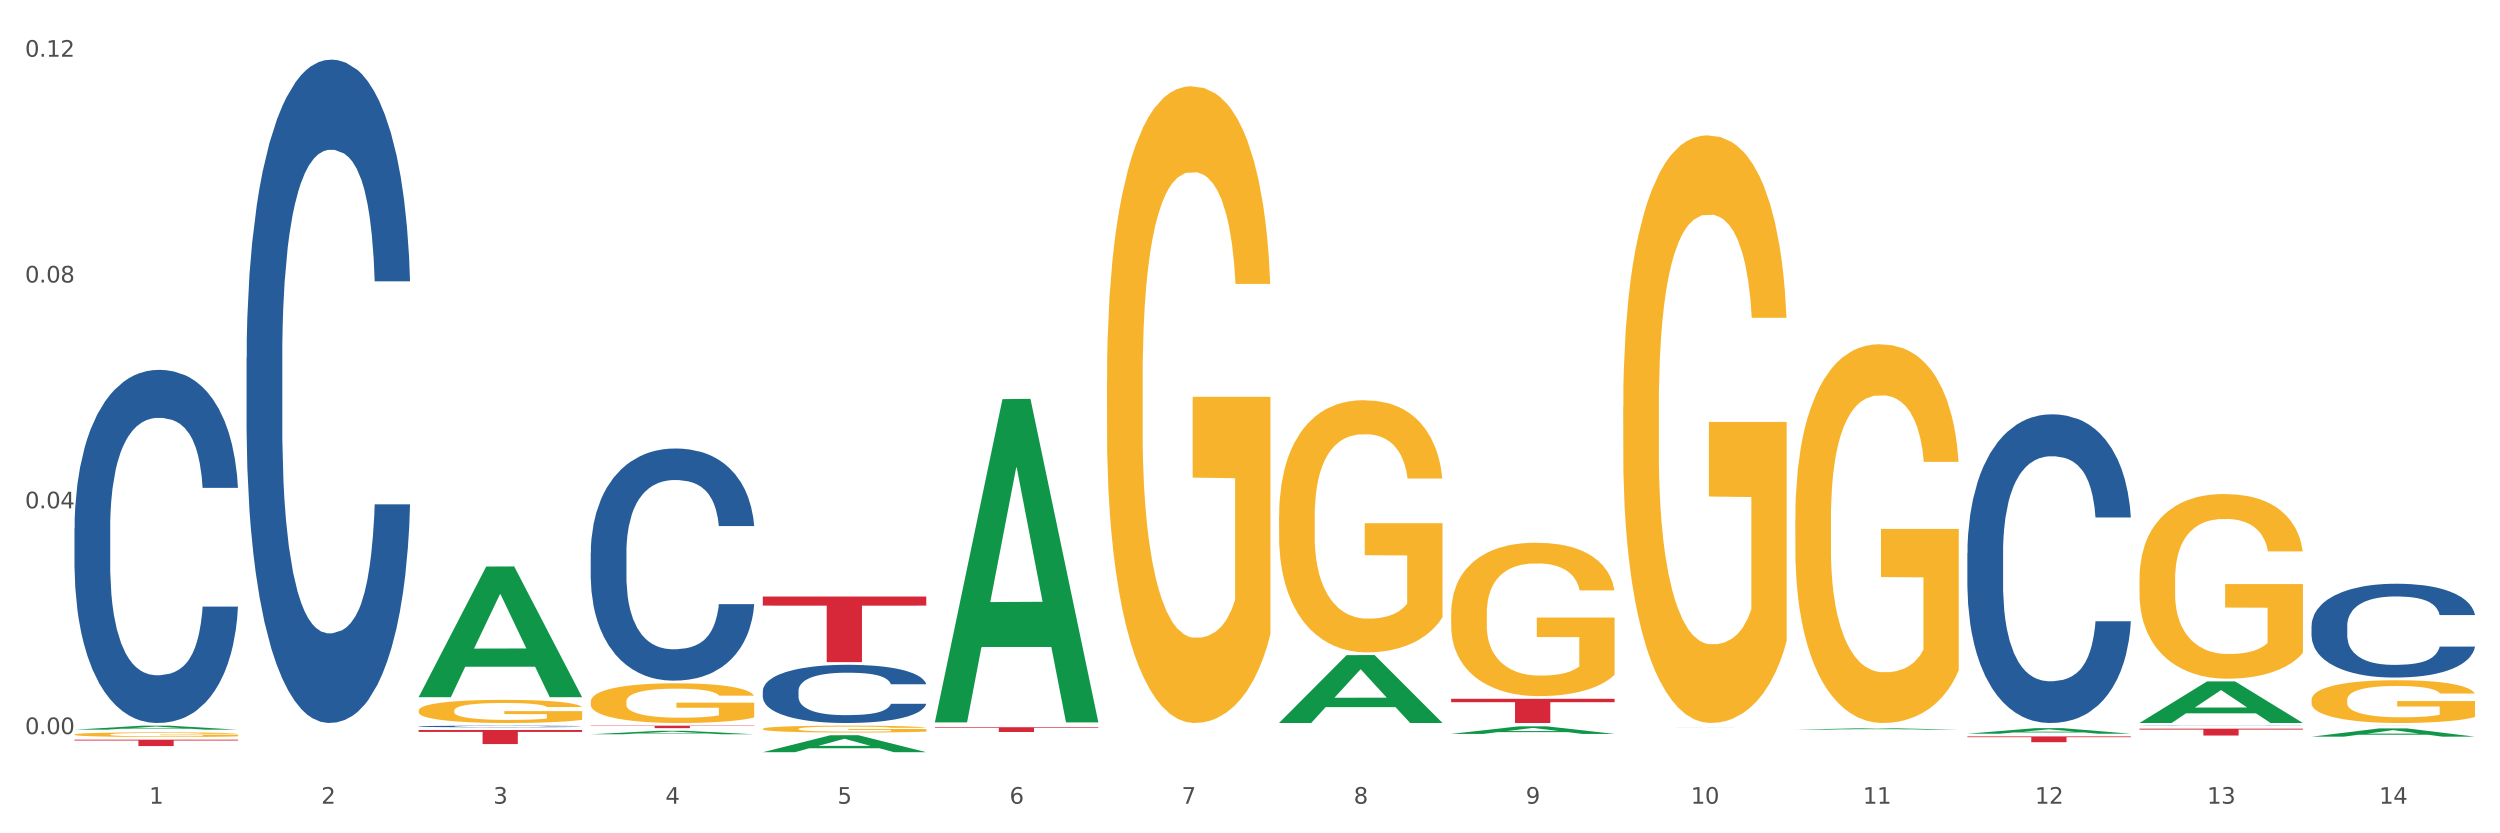 <?xml version="1.0" encoding="utf-8" standalone="no"?>
<!DOCTYPE svg PUBLIC "-//W3C//DTD SVG 1.1//EN"
  "http://www.w3.org/Graphics/SVG/1.1/DTD/svg11.dtd">
<svg xmlns:xlink="http://www.w3.org/1999/xlink" width="1080pt" height="360pt" viewBox="0 0 1080 360" xmlns="http://www.w3.org/2000/svg" version="1.1">
 <rect x="0" y="0" width="1080" height="360" fill="#333333" stroke="none"/>
 <defs>
  <style type="text/css">*{stroke-linejoin: round; stroke-linecap: butt}</style>
 </defs>
 <g id="figure_1">
  <g id="patch_1">
   <path d="M 0 360 
L 1080 360 
L 1080 0 
L 0 0 
z
" style="fill: #ffffff; stroke: #ffffff; stroke-linejoin: miter"/>
  </g>
  <g id="axes_1">
   <g id="matplotlib.axis_1">
    <g id="xtick_1">
     <g id="text_1">
      <!-- 1 -->
      <g style="fill: #4d4d4d" transform="translate(64.432 347.204) scale(0.096 -0.096)">
       <defs>
        <path id="DejaVuSans-31" d="M 794 531 
L 1825 531 
L 1825 4091 
L 703 3866 
L 703 4441 
L 1819 4666 
L 2450 4666 
L 2450 531 
L 3481 531 
L 3481 0 
L 794 0 
L 794 531 
z
" transform="scale(0.016)"/>
       </defs>
       <use xlink:href="#DejaVuSans-31"/>
      </g>
     </g>
    </g>
    <g id="xtick_2">
     <g id="text_2">
      <!-- 2 -->
      <g style="fill: #4d4d4d" transform="translate(138.771 347.204) scale(0.096 -0.096)">
       <defs>
        <path id="DejaVuSans-32" d="M 1228 531 
L 3431 531 
L 3431 0 
L 469 0 
L 469 531 
Q 828 903 1448 1529 
Q 2069 2156 2228 2338 
Q 2531 2678 2651 2914 
Q 2772 3150 2772 3378 
Q 2772 3750 2511 3984 
Q 2250 4219 1831 4219 
Q 1534 4219 1204 4116 
Q 875 4013 500 3803 
L 500 4441 
Q 881 4594 1212 4672 
Q 1544 4750 1819 4750 
Q 2544 4750 2975 4387 
Q 3406 4025 3406 3419 
Q 3406 3131 3298 2873 
Q 3191 2616 2906 2266 
Q 2828 2175 2409 1742 
Q 1991 1309 1228 531 
z
" transform="scale(0.016)"/>
       </defs>
       <use xlink:href="#DejaVuSans-32"/>
      </g>
     </g>
    </g>
    <g id="xtick_3">
     <g id="text_3">
      <!-- 3 -->
      <g style="fill: #4d4d4d" transform="translate(213.109 347.204) scale(0.096 -0.096)">
       <defs>
        <path id="DejaVuSans-33" d="M 2597 2516 
Q 3050 2419 3304 2112 
Q 3559 1806 3559 1356 
Q 3559 666 3084 287 
Q 2609 -91 1734 -91 
Q 1441 -91 1130 -33 
Q 819 25 488 141 
L 488 750 
Q 750 597 1062 519 
Q 1375 441 1716 441 
Q 2309 441 2620 675 
Q 2931 909 2931 1356 
Q 2931 1769 2642 2001 
Q 2353 2234 1838 2234 
L 1294 2234 
L 1294 2753 
L 1863 2753 
Q 2328 2753 2575 2939 
Q 2822 3125 2822 3475 
Q 2822 3834 2567 4026 
Q 2313 4219 1838 4219 
Q 1578 4219 1281 4162 
Q 984 4106 628 3988 
L 628 4550 
Q 988 4650 1302 4700 
Q 1616 4750 1894 4750 
Q 2613 4750 3031 4423 
Q 3450 4097 3450 3541 
Q 3450 3153 3228 2886 
Q 3006 2619 2597 2516 
z
" transform="scale(0.016)"/>
       </defs>
       <use xlink:href="#DejaVuSans-33"/>
      </g>
     </g>
    </g>
    <g id="xtick_4">
     <g id="text_4">
      <!-- 4 -->
      <g style="fill: #4d4d4d" transform="translate(287.448 347.204) scale(0.096 -0.096)">
       <defs>
        <path id="DejaVuSans-34" d="M 2419 4116 
L 825 1625 
L 2419 1625 
L 2419 4116 
z
M 2253 4666 
L 3047 4666 
L 3047 1625 
L 3713 1625 
L 3713 1100 
L 3047 1100 
L 3047 0 
L 2419 0 
L 2419 1100 
L 313 1100 
L 313 1709 
L 2253 4666 
z
" transform="scale(0.016)"/>
       </defs>
       <use xlink:href="#DejaVuSans-34"/>
      </g>
     </g>
    </g>
    <g id="xtick_5">
     <g id="text_5">
      <!-- 5 -->
      <g style="fill: #4d4d4d" transform="translate(361.787 347.204) scale(0.096 -0.096)">
       <defs>
        <path id="DejaVuSans-35" d="M 691 4666 
L 3169 4666 
L 3169 4134 
L 1269 4134 
L 1269 2991 
Q 1406 3038 1543 3061 
Q 1681 3084 1819 3084 
Q 2600 3084 3056 2656 
Q 3513 2228 3513 1497 
Q 3513 744 3044 326 
Q 2575 -91 1722 -91 
Q 1428 -91 1123 -41 
Q 819 9 494 109 
L 494 744 
Q 775 591 1075 516 
Q 1375 441 1709 441 
Q 2250 441 2565 725 
Q 2881 1009 2881 1497 
Q 2881 1984 2565 2268 
Q 2250 2553 1709 2553 
Q 1456 2553 1204 2497 
Q 953 2441 691 2322 
L 691 4666 
z
" transform="scale(0.016)"/>
       </defs>
       <use xlink:href="#DejaVuSans-35"/>
      </g>
     </g>
    </g>
    <g id="xtick_6">
     <g id="text_6">
      <!-- 6 -->
      <g style="fill: #4d4d4d" transform="translate(436.125 347.204) scale(0.096 -0.096)">
       <defs>
        <path id="DejaVuSans-36" d="M 2113 2584 
Q 1688 2584 1439 2293 
Q 1191 2003 1191 1497 
Q 1191 994 1439 701 
Q 1688 409 2113 409 
Q 2538 409 2786 701 
Q 3034 994 3034 1497 
Q 3034 2003 2786 2293 
Q 2538 2584 2113 2584 
z
M 3366 4563 
L 3366 3988 
Q 3128 4100 2886 4159 
Q 2644 4219 2406 4219 
Q 1781 4219 1451 3797 
Q 1122 3375 1075 2522 
Q 1259 2794 1537 2939 
Q 1816 3084 2150 3084 
Q 2853 3084 3261 2657 
Q 3669 2231 3669 1497 
Q 3669 778 3244 343 
Q 2819 -91 2113 -91 
Q 1303 -91 875 529 
Q 447 1150 447 2328 
Q 447 3434 972 4092 
Q 1497 4750 2381 4750 
Q 2619 4750 2861 4703 
Q 3103 4656 3366 4563 
z
" transform="scale(0.016)"/>
       </defs>
       <use xlink:href="#DejaVuSans-36"/>
      </g>
     </g>
    </g>
    <g id="xtick_7">
     <g id="text_7">
      <!-- 7 -->
      <g style="fill: #4d4d4d" transform="translate(510.464 347.204) scale(0.096 -0.096)">
       <defs>
        <path id="DejaVuSans-37" d="M 525 4666 
L 3525 4666 
L 3525 4397 
L 1831 0 
L 1172 0 
L 2766 4134 
L 525 4134 
L 525 4666 
z
" transform="scale(0.016)"/>
       </defs>
       <use xlink:href="#DejaVuSans-37"/>
      </g>
     </g>
    </g>
    <g id="xtick_8">
     <g id="text_8">
      <!-- 8 -->
      <g style="fill: #4d4d4d" transform="translate(584.803 347.204) scale(0.096 -0.096)">
       <defs>
        <path id="DejaVuSans-38" d="M 2034 2216 
Q 1584 2216 1326 1975 
Q 1069 1734 1069 1313 
Q 1069 891 1326 650 
Q 1584 409 2034 409 
Q 2484 409 2743 651 
Q 3003 894 3003 1313 
Q 3003 1734 2745 1975 
Q 2488 2216 2034 2216 
z
M 1403 2484 
Q 997 2584 770 2862 
Q 544 3141 544 3541 
Q 544 4100 942 4425 
Q 1341 4750 2034 4750 
Q 2731 4750 3128 4425 
Q 3525 4100 3525 3541 
Q 3525 3141 3298 2862 
Q 3072 2584 2669 2484 
Q 3125 2378 3379 2068 
Q 3634 1759 3634 1313 
Q 3634 634 3220 271 
Q 2806 -91 2034 -91 
Q 1263 -91 848 271 
Q 434 634 434 1313 
Q 434 1759 690 2068 
Q 947 2378 1403 2484 
z
M 1172 3481 
Q 1172 3119 1398 2916 
Q 1625 2713 2034 2713 
Q 2441 2713 2670 2916 
Q 2900 3119 2900 3481 
Q 2900 3844 2670 4047 
Q 2441 4250 2034 4250 
Q 1625 4250 1398 4047 
Q 1172 3844 1172 3481 
z
" transform="scale(0.016)"/>
       </defs>
       <use xlink:href="#DejaVuSans-38"/>
      </g>
     </g>
    </g>
    <g id="xtick_9">
     <g id="text_9">
      <!-- 9 -->
      <g style="fill: #4d4d4d" transform="translate(659.142 347.204) scale(0.096 -0.096)">
       <defs>
        <path id="DejaVuSans-39" d="M 703 97 
L 703 672 
Q 941 559 1184 500 
Q 1428 441 1663 441 
Q 2288 441 2617 861 
Q 2947 1281 2994 2138 
Q 2813 1869 2534 1725 
Q 2256 1581 1919 1581 
Q 1219 1581 811 2004 
Q 403 2428 403 3163 
Q 403 3881 828 4315 
Q 1253 4750 1959 4750 
Q 2769 4750 3195 4129 
Q 3622 3509 3622 2328 
Q 3622 1225 3098 567 
Q 2575 -91 1691 -91 
Q 1453 -91 1209 -44 
Q 966 3 703 97 
z
M 1959 2075 
Q 2384 2075 2632 2365 
Q 2881 2656 2881 3163 
Q 2881 3666 2632 3958 
Q 2384 4250 1959 4250 
Q 1534 4250 1286 3958 
Q 1038 3666 1038 3163 
Q 1038 2656 1286 2365 
Q 1534 2075 1959 2075 
z
" transform="scale(0.016)"/>
       </defs>
       <use xlink:href="#DejaVuSans-39"/>
      </g>
     </g>
    </g>
    <g id="xtick_10">
     <g id="text_10">
      <!-- 10 -->
      <g style="fill: #4d4d4d" transform="translate(730.426 347.204) scale(0.096 -0.096)">
       <defs>
        <path id="DejaVuSans-30" d="M 2034 4250 
Q 1547 4250 1301 3770 
Q 1056 3291 1056 2328 
Q 1056 1369 1301 889 
Q 1547 409 2034 409 
Q 2525 409 2770 889 
Q 3016 1369 3016 2328 
Q 3016 3291 2770 3770 
Q 2525 4250 2034 4250 
z
M 2034 4750 
Q 2819 4750 3233 4129 
Q 3647 3509 3647 2328 
Q 3647 1150 3233 529 
Q 2819 -91 2034 -91 
Q 1250 -91 836 529 
Q 422 1150 422 2328 
Q 422 3509 836 4129 
Q 1250 4750 2034 4750 
z
" transform="scale(0.016)"/>
       </defs>
       <use xlink:href="#DejaVuSans-31"/>
       <use xlink:href="#DejaVuSans-30" transform="translate(63.623 0)"/>
      </g>
     </g>
    </g>
    <g id="xtick_11">
     <g id="text_11">
      <!-- 11 -->
      <g style="fill: #4d4d4d" transform="translate(804.765 347.204) scale(0.096 -0.096)">
       <use xlink:href="#DejaVuSans-31"/>
       <use xlink:href="#DejaVuSans-31" transform="translate(63.623 0)"/>
      </g>
     </g>
    </g>
    <g id="xtick_12">
     <g id="text_12">
      <!-- 12 -->
      <g style="fill: #4d4d4d" transform="translate(879.104 347.204) scale(0.096 -0.096)">
       <use xlink:href="#DejaVuSans-31"/>
       <use xlink:href="#DejaVuSans-32" transform="translate(63.623 0)"/>
      </g>
     </g>
    </g>
    <g id="xtick_13">
     <g id="text_13">
      <!-- 13 -->
      <g style="fill: #4d4d4d" transform="translate(953.442 347.204) scale(0.096 -0.096)">
       <use xlink:href="#DejaVuSans-31"/>
       <use xlink:href="#DejaVuSans-33" transform="translate(63.623 0)"/>
      </g>
     </g>
    </g>
    <g id="xtick_14">
     <g id="text_14">
      <!-- 14 -->
      <g style="fill: #4d4d4d" transform="translate(1027.781 347.204) scale(0.096 -0.096)">
       <use xlink:href="#DejaVuSans-31"/>
       <use xlink:href="#DejaVuSans-34" transform="translate(63.623 0)"/>
      </g>
     </g>
    </g>
    <g id="xtick_15"/>
    <g id="xtick_16"/>
    <g id="xtick_17"/>
    <g id="xtick_18"/>
    <g id="xtick_19"/>
    <g id="xtick_20"/>
    <g id="xtick_21"/>
    <g id="xtick_22"/>
    <g id="xtick_23"/>
    <g id="xtick_24"/>
    <g id="xtick_25"/>
    <g id="xtick_26"/>
    <g id="xtick_27"/>
   </g>
   <g id="matplotlib.axis_2">
    <g id="ytick_1">
     <g id="text_15">
      <!-- 0.00 -->
      <g style="fill: #4d4d4d" transform="translate(10.8 317.137) scale(0.096 -0.096)">
       <defs>
        <path id="DejaVuSans-2e" d="M 684 794 
L 1344 794 
L 1344 0 
L 684 0 
L 684 794 
z
" transform="scale(0.016)"/>
       </defs>
       <use xlink:href="#DejaVuSans-30"/>
       <use xlink:href="#DejaVuSans-2e" transform="translate(63.623 0)"/>
       <use xlink:href="#DejaVuSans-30" transform="translate(95.41 0)"/>
       <use xlink:href="#DejaVuSans-30" transform="translate(159.033 0)"/>
      </g>
     </g>
    </g>
    <g id="ytick_2">
     <g id="text_16">
      <!-- 0.04 -->
      <g style="fill: #4d4d4d" transform="translate(10.8 219.593) scale(0.096 -0.096)">
       <use xlink:href="#DejaVuSans-30"/>
       <use xlink:href="#DejaVuSans-2e" transform="translate(63.623 0)"/>
       <use xlink:href="#DejaVuSans-30" transform="translate(95.41 0)"/>
       <use xlink:href="#DejaVuSans-34" transform="translate(159.033 0)"/>
      </g>
     </g>
    </g>
    <g id="ytick_3">
     <g id="text_17">
      <!-- 0.08 -->
      <g style="fill: #4d4d4d" transform="translate(10.8 122.049) scale(0.096 -0.096)">
       <use xlink:href="#DejaVuSans-30"/>
       <use xlink:href="#DejaVuSans-2e" transform="translate(63.623 0)"/>
       <use xlink:href="#DejaVuSans-30" transform="translate(95.41 0)"/>
       <use xlink:href="#DejaVuSans-38" transform="translate(159.033 0)"/>
      </g>
     </g>
    </g>
    <g id="ytick_4">
     <g id="text_18">
      <!-- 0.12 -->
      <g style="fill: #4d4d4d" transform="translate(10.8 24.505) scale(0.096 -0.096)">
       <use xlink:href="#DejaVuSans-30"/>
       <use xlink:href="#DejaVuSans-2e" transform="translate(63.623 0)"/>
       <use xlink:href="#DejaVuSans-31" transform="translate(95.41 0)"/>
       <use xlink:href="#DejaVuSans-32" transform="translate(159.033 0)"/>
      </g>
     </g>
    </g>
    <g id="ytick_5"/>
    <g id="ytick_6"/>
    <g id="ytick_7"/>
   </g>
   <g id="PolyCollection_1">
    <path d="M 32.175 315.226 
L 32.248 315.224 
L 61.37 313.491 
L 73.456 313.49 
L 102.797 315.229 
L 88.818 315.229 
L 82.484 314.824 
L 52.415 314.824 
L 52.197 314.83 
L 46.081 315.229 
L 32.175 315.229 
L 32.175 315.226 
L 56.201 314.582 
L 78.698 314.581 
L 67.559 313.861 
L 67.413 313.857 
L 67.267 313.862 
L 56.128 314.581 
L 56.201 314.582 
L 32.175 315.226 
z
" clip-path="url(#p59afcb4a34)" style="fill: #109648"/>
    <path d="M 849.901 318.126 
L 920.523 318.126 
L 920.523 318.474 
L 892.742 318.477 
L 892.742 320.633 
L 877.514 320.633 
L 877.514 318.477 
L 849.901 318.474 
L 849.901 318.128 
L 849.901 318.126 
z
" clip-path="url(#p59afcb4a34)" style="fill: #d62839"/>
    <path d="M 403.869 314.146 
L 474.49 314.146 
L 474.49 314.435 
L 446.71 314.437 
L 446.71 316.227 
L 431.481 316.227 
L 431.481 314.437 
L 403.869 314.435 
L 403.869 314.148 
L 403.869 314.146 
z
" clip-path="url(#p59afcb4a34)" style="fill: #d62839"/>
    <path d="M 329.53 257.69 
L 400.152 257.69 
L 400.152 261.63 
L 372.371 261.657 
L 372.371 286.042 
L 357.143 286.042 
L 357.143 261.657 
L 329.53 261.63 
L 329.53 257.717 
L 329.53 257.69 
z
" clip-path="url(#p59afcb4a34)" style="fill: #d62839"/>
    <path d="M 255.191 313.49 
L 325.813 313.49 
L 325.813 313.638 
L 298.033 313.639 
L 298.033 314.555 
L 282.804 314.555 
L 282.804 313.639 
L 255.191 313.638 
L 255.191 313.491 
L 255.191 313.49 
z
" clip-path="url(#p59afcb4a34)" style="fill: #d62839"/>
    <path d="M 180.852 315.348 
L 251.474 315.348 
L 251.474 316.195 
L 223.694 316.201 
L 223.694 321.442 
L 208.465 321.442 
L 208.465 316.201 
L 180.852 316.195 
L 180.852 315.354 
L 180.852 315.348 
z
" clip-path="url(#p59afcb4a34)" style="fill: #d62839"/>
    <path d="M 32.175 319.537 
L 102.797 319.537 
L 102.797 319.92 
L 75.017 319.923 
L 75.017 322.291 
L 59.788 322.291 
L 59.788 319.923 
L 32.175 319.92 
L 32.175 319.54 
L 32.175 319.537 
z
" clip-path="url(#p59afcb4a34)" style="fill: #d62839"/>
    <path d="M 998.578 302.397 
L 998.662 302.38 
L 998.662 301.773 
L 998.828 301.25 
L 999.662 299.984 
L 1000.913 298.937 
L 1001.83 298.38 
L 1002.747 297.924 
L 1003.831 297.469 
L 1005.165 296.996 
L 1007.583 296.304 
L 1009.084 295.95 
L 1010.918 295.578 
L 1014.253 295.038 
L 1016.671 294.734 
L 1019.173 294.481 
L 1023.258 294.177 
L 1025.926 294.042 
L 1028.761 293.941 
L 1032.18 293.874 
L 1034.765 293.857 
L 1040.434 293.907 
L 1045.27 294.059 
L 1047.605 294.177 
L 1050.607 294.38 
L 1052.191 294.515 
L 1054.775 294.785 
L 1057.444 295.139 
L 1059.278 295.443 
L 1062.029 296.017 
L 1064.114 296.591 
L 1066.032 297.3 
L 1067.032 297.789 
L 1067.783 298.245 
L 1068.45 298.768 
L 1069.117 299.595 
L 1054.108 299.595 
L 1053.525 299.005 
L 1052.608 298.448 
L 1051.274 297.908 
L 1050.106 297.57 
L 1048.105 297.148 
L 1046.271 296.878 
L 1044.353 296.675 
L 1042.019 296.507 
L 1040.184 296.422 
L 1037.599 296.355 
L 1032.513 296.372 
L 1029.095 296.507 
L 1026.76 296.675 
L 1025.259 296.827 
L 1023.925 296.996 
L 1022.425 297.232 
L 1020.674 297.587 
L 1019.423 297.908 
L 1018.172 298.313 
L 1017.172 298.718 
L 1016.255 299.19 
L 1015.504 299.697 
L 1014.92 300.22 
L 1014.42 300.861 
L 1014.003 301.925 
L 1014.003 304.237 
L 1014.17 304.76 
L 1014.587 305.452 
L 1015.087 305.976 
L 1015.921 306.6 
L 1016.671 307.022 
L 1018.089 307.63 
L 1019.673 308.136 
L 1020.924 308.457 
L 1022.174 308.727 
L 1024.342 309.098 
L 1026.76 309.402 
L 1028.845 309.588 
L 1031.68 309.756 
L 1033.597 309.824 
L 1035.265 309.858 
L 1039.35 309.858 
L 1042.269 309.807 
L 1045.52 309.689 
L 1048.022 309.537 
L 1050.106 309.351 
L 1052.441 309.048 
L 1053.942 308.761 
L 1053.942 305.233 
L 1035.598 305.216 
L 1035.598 302.87 
L 1069.2 302.87 
L 1069.2 309.756 
L 1067.783 310.111 
L 1066.198 310.432 
L 1064.531 310.719 
L 1062.029 311.073 
L 1059.028 311.411 
L 1056.36 311.647 
L 1053.525 311.849 
L 1050.19 312.035 
L 1045.854 312.204 
L 1043.186 312.271 
L 1039.851 312.322 
L 1035.932 312.339 
L 1032.513 312.305 
L 1029.178 312.221 
L 1025.676 312.069 
L 1022.258 311.849 
L 1019.673 311.63 
L 1017.088 311.36 
L 1014.337 311.006 
L 1012.169 310.668 
L 1010.501 310.364 
L 1008.667 309.976 
L 1006.666 309.47 
L 1005.165 309.014 
L 1003.831 308.541 
L 1002.414 307.934 
L 1001.413 307.41 
L 1000.413 306.752 
L 999.829 306.263 
L 999.162 305.503 
L 998.662 304.44 
L 998.578 302.397 
z
" clip-path="url(#p59afcb4a34)" style="fill: #f7b32b"/>
    <path d="M 924.24 250.291 
L 924.323 250.218 
L 924.323 247.595 
L 924.49 245.336 
L 925.323 239.871 
L 926.574 235.354 
L 927.491 232.949 
L 928.408 230.982 
L 929.492 229.015 
L 930.826 226.975 
L 933.244 223.987 
L 934.745 222.457 
L 936.58 220.854 
L 939.915 218.522 
L 942.333 217.211 
L 944.834 216.118 
L 948.92 214.806 
L 951.588 214.223 
L 954.423 213.786 
L 957.841 213.495 
L 960.426 213.422 
L 966.096 213.641 
L 970.932 214.296 
L 973.266 214.806 
L 976.268 215.681 
L 977.852 216.264 
L 980.437 217.429 
L 983.105 218.96 
L 984.939 220.271 
L 987.691 222.748 
L 989.775 225.226 
L 991.693 228.286 
L 992.693 230.399 
L 993.444 232.366 
L 994.111 234.625 
L 994.778 238.195 
L 979.77 238.195 
L 979.186 235.645 
L 978.269 233.241 
L 976.935 230.909 
L 975.768 229.452 
L 973.766 227.63 
L 971.932 226.464 
L 970.014 225.59 
L 967.68 224.861 
L 965.845 224.497 
L 963.261 224.206 
L 958.175 224.279 
L 954.756 224.861 
L 952.422 225.59 
L 950.921 226.246 
L 949.587 226.975 
L 948.086 227.995 
L 946.335 229.525 
L 945.084 230.909 
L 943.834 232.658 
L 942.833 234.407 
L 941.916 236.447 
L 941.165 238.633 
L 940.582 240.891 
L 940.081 243.66 
L 939.665 248.251 
L 939.665 258.233 
L 939.831 260.492 
L 940.248 263.479 
L 940.749 265.738 
L 941.582 268.434 
L 942.333 270.255 
L 943.75 272.878 
L 945.334 275.064 
L 946.585 276.449 
L 947.836 277.615 
L 950.004 279.218 
L 952.422 280.529 
L 954.506 281.331 
L 957.341 282.059 
L 959.259 282.351 
L 960.926 282.496 
L 965.012 282.496 
L 967.93 282.278 
L 971.182 281.768 
L 973.683 281.112 
L 975.768 280.311 
L 978.102 278.999 
L 979.603 277.76 
L 979.603 262.532 
L 961.26 262.459 
L 961.26 252.331 
L 994.861 252.331 
L 994.861 282.059 
L 993.444 283.589 
L 991.86 284.974 
L 990.192 286.212 
L 987.691 287.743 
L 984.689 289.2 
L 982.021 290.22 
L 979.186 291.094 
L 975.851 291.896 
L 971.515 292.624 
L 968.847 292.916 
L 965.512 293.134 
L 961.593 293.207 
L 958.175 293.062 
L 954.84 292.697 
L 951.338 292.042 
L 947.919 291.094 
L 945.334 290.147 
L 942.75 288.981 
L 939.998 287.451 
L 937.83 285.994 
L 936.163 284.682 
L 934.328 283.006 
L 932.327 280.821 
L 930.826 278.853 
L 929.492 276.813 
L 928.075 274.19 
L 927.074 271.931 
L 926.074 269.09 
L 925.49 266.977 
L 924.823 263.698 
L 924.323 259.107 
L 924.24 250.291 
z
" clip-path="url(#p59afcb4a34)" style="fill: #f7b32b"/>
    <path d="M 775.562 224.323 
L 775.645 224.174 
L 775.645 218.794 
L 775.812 214.162 
L 776.646 202.954 
L 777.897 193.689 
L 778.814 188.758 
L 779.731 184.723 
L 780.815 180.689 
L 782.149 176.505 
L 784.567 170.378 
L 786.068 167.24 
L 787.902 163.952 
L 791.237 159.17 
L 793.655 156.481 
L 796.157 154.239 
L 800.242 151.549 
L 802.91 150.354 
L 805.745 149.457 
L 809.164 148.86 
L 811.748 148.71 
L 817.418 149.158 
L 822.254 150.503 
L 824.589 151.549 
L 827.59 153.343 
L 829.175 154.538 
L 831.759 156.929 
L 834.427 160.067 
L 836.262 162.757 
L 839.013 167.838 
L 841.098 172.918 
L 843.015 179.194 
L 844.016 183.528 
L 844.766 187.563 
L 845.433 192.195 
L 846.1 199.517 
L 831.092 199.517 
L 830.509 194.287 
L 829.592 189.356 
L 828.257 184.574 
L 827.09 181.585 
L 825.089 177.85 
L 823.255 175.459 
L 821.337 173.665 
L 819.002 172.171 
L 817.168 171.424 
L 814.583 170.826 
L 809.497 170.976 
L 806.079 172.171 
L 803.744 173.665 
L 802.243 175.01 
L 800.909 176.505 
L 799.408 178.597 
L 797.657 181.735 
L 796.407 184.574 
L 795.156 188.16 
L 794.156 191.747 
L 793.238 195.931 
L 792.488 200.414 
L 791.904 205.046 
L 791.404 210.725 
L 790.987 220.139 
L 790.987 240.611 
L 791.154 245.244 
L 791.571 251.37 
L 792.071 256.003 
L 792.905 261.532 
L 793.655 265.268 
L 795.073 270.647 
L 796.657 275.13 
L 797.908 277.969 
L 799.158 280.36 
L 801.326 283.648 
L 803.744 286.338 
L 805.829 287.981 
L 808.663 289.476 
L 810.581 290.073 
L 812.249 290.372 
L 816.334 290.372 
L 819.253 289.924 
L 822.504 288.878 
L 825.006 287.533 
L 827.09 285.889 
L 829.425 283.2 
L 830.926 280.659 
L 830.926 249.428 
L 812.582 249.278 
L 812.582 228.507 
L 846.184 228.507 
L 846.184 289.476 
L 844.766 292.614 
L 843.182 295.453 
L 841.515 297.993 
L 839.013 301.131 
L 836.012 304.12 
L 833.344 306.212 
L 830.509 308.005 
L 827.174 309.649 
L 822.838 311.143 
L 820.17 311.741 
L 816.835 312.19 
L 812.916 312.339 
L 809.497 312.04 
L 806.162 311.293 
L 802.66 309.948 
L 799.242 308.005 
L 796.657 306.063 
L 794.072 303.672 
L 791.321 300.534 
L 789.153 297.545 
L 787.485 294.855 
L 785.651 291.418 
L 783.65 286.935 
L 782.149 282.901 
L 780.815 278.717 
L 779.398 273.337 
L 778.397 268.705 
L 777.396 262.877 
L 776.813 258.543 
L 776.146 251.819 
L 775.645 242.404 
L 775.562 224.323 
z
" clip-path="url(#p59afcb4a34)" style="fill: #f7b32b"/>
    <path d="M 701.223 175.778 
L 701.307 175.547 
L 701.307 167.2 
L 701.474 160.012 
L 702.307 142.624 
L 703.558 128.249 
L 704.475 120.598 
L 705.392 114.338 
L 706.476 108.078 
L 707.81 101.586 
L 710.228 92.08 
L 711.729 87.211 
L 713.563 82.11 
L 716.899 74.691 
L 719.317 70.518 
L 721.818 67.04 
L 725.903 62.867 
L 728.572 61.012 
L 731.406 59.621 
L 734.825 58.693 
L 737.41 58.461 
L 743.08 59.157 
L 747.915 61.244 
L 750.25 62.867 
L 753.252 65.649 
L 754.836 67.504 
L 757.421 71.213 
L 760.089 76.082 
L 761.923 80.256 
L 764.675 88.138 
L 766.759 96.021 
L 768.677 105.759 
L 769.677 112.483 
L 770.428 118.743 
L 771.095 125.93 
L 771.762 137.291 
L 756.754 137.291 
L 756.17 129.176 
L 755.253 121.525 
L 753.919 114.106 
L 752.751 109.469 
L 750.75 103.673 
L 748.916 99.963 
L 746.998 97.181 
L 744.664 94.862 
L 742.829 93.703 
L 740.245 92.776 
L 735.159 93.007 
L 731.74 94.862 
L 729.405 97.181 
L 727.905 99.267 
L 726.571 101.586 
L 725.07 104.832 
L 723.319 109.701 
L 722.068 114.106 
L 720.817 119.67 
L 719.817 125.235 
L 718.9 131.727 
L 718.149 138.682 
L 717.566 145.87 
L 717.065 154.68 
L 716.648 169.287 
L 716.648 201.05 
L 716.815 208.238 
L 717.232 217.743 
L 717.732 224.931 
L 718.566 233.509 
L 719.317 239.306 
L 720.734 247.652 
L 722.318 254.608 
L 723.569 259.013 
L 724.82 262.723 
L 726.987 267.823 
L 729.405 271.997 
L 731.49 274.547 
L 734.325 276.866 
L 736.242 277.793 
L 737.91 278.257 
L 741.996 278.257 
L 744.914 277.561 
L 748.166 275.938 
L 750.667 273.852 
L 752.751 271.301 
L 755.086 267.128 
L 756.587 263.186 
L 756.587 214.729 
L 738.244 214.498 
L 738.244 182.27 
L 771.845 182.27 
L 771.845 276.866 
L 770.428 281.735 
L 768.844 286.14 
L 767.176 290.081 
L 764.675 294.95 
L 761.673 299.587 
L 759.005 302.833 
L 756.17 305.615 
L 752.835 308.166 
L 748.499 310.484 
L 745.831 311.412 
L 742.496 312.107 
L 738.577 312.339 
L 735.159 311.875 
L 731.823 310.716 
L 728.321 308.629 
L 724.903 305.615 
L 722.318 302.601 
L 719.733 298.892 
L 716.982 294.023 
L 714.814 289.386 
L 713.147 285.212 
L 711.312 279.88 
L 709.311 272.924 
L 707.81 266.664 
L 706.476 260.172 
L 705.059 251.826 
L 704.058 244.638 
L 703.058 235.596 
L 702.474 228.872 
L 701.807 218.439 
L 701.307 203.832 
L 701.223 175.778 
z
" clip-path="url(#p59afcb4a34)" style="fill: #f7b32b"/>
    <path d="M 626.885 265.088 
L 626.968 265.028 
L 626.968 262.849 
L 627.135 260.973 
L 627.969 256.434 
L 629.219 252.682 
L 630.136 250.685 
L 631.054 249.051 
L 632.138 247.417 
L 633.472 245.723 
L 635.89 243.242 
L 637.39 241.971 
L 639.225 240.64 
L 642.56 238.703 
L 644.978 237.614 
L 647.479 236.706 
L 651.565 235.617 
L 654.233 235.133 
L 657.068 234.77 
L 660.486 234.528 
L 663.071 234.467 
L 668.741 234.649 
L 673.577 235.193 
L 675.911 235.617 
L 678.913 236.343 
L 680.497 236.827 
L 683.082 237.795 
L 685.75 239.066 
L 687.584 240.156 
L 690.336 242.213 
L 692.42 244.271 
L 694.338 246.812 
L 695.339 248.567 
L 696.089 250.201 
L 696.756 252.077 
L 697.423 255.042 
L 682.415 255.042 
L 681.831 252.924 
L 680.914 250.927 
L 679.58 248.991 
L 678.413 247.781 
L 676.412 246.268 
L 674.577 245.299 
L 672.66 244.573 
L 670.325 243.968 
L 668.491 243.665 
L 665.906 243.423 
L 660.82 243.484 
L 657.401 243.968 
L 655.067 244.573 
L 653.566 245.118 
L 652.232 245.723 
L 650.731 246.57 
L 648.98 247.841 
L 647.729 248.991 
L 646.479 250.443 
L 645.478 251.896 
L 644.561 253.59 
L 643.811 255.406 
L 643.227 257.281 
L 642.727 259.581 
L 642.31 263.394 
L 642.31 271.684 
L 642.476 273.56 
L 642.893 276.041 
L 643.394 277.917 
L 644.227 280.156 
L 644.978 281.669 
L 646.395 283.848 
L 647.979 285.663 
L 649.23 286.813 
L 650.481 287.781 
L 652.649 289.113 
L 655.067 290.202 
L 657.151 290.868 
L 659.986 291.473 
L 661.904 291.715 
L 663.571 291.836 
L 667.657 291.836 
L 670.575 291.654 
L 673.827 291.231 
L 676.328 290.686 
L 678.413 290.02 
L 680.747 288.931 
L 682.248 287.902 
L 682.248 275.255 
L 663.905 275.194 
L 663.905 266.782 
L 697.506 266.782 
L 697.506 291.473 
L 696.089 292.744 
L 694.505 293.893 
L 692.837 294.922 
L 690.336 296.193 
L 687.334 297.403 
L 684.666 298.251 
L 681.831 298.977 
L 678.496 299.642 
L 674.16 300.248 
L 671.492 300.49 
L 668.157 300.671 
L 664.238 300.732 
L 660.82 300.611 
L 657.485 300.308 
L 653.983 299.764 
L 650.564 298.977 
L 647.979 298.19 
L 645.395 297.222 
L 642.643 295.951 
L 640.475 294.741 
L 638.808 293.651 
L 636.974 292.26 
L 634.972 290.444 
L 633.472 288.81 
L 632.138 287.116 
L 630.72 284.937 
L 629.72 283.061 
L 628.719 280.701 
L 628.135 278.946 
L 627.468 276.223 
L 626.968 272.41 
L 626.885 265.088 
z
" clip-path="url(#p59afcb4a34)" style="fill: #f7b32b"/>
    <path d="M 552.546 223.234 
L 552.629 223.135 
L 552.629 219.553 
L 552.796 216.468 
L 553.63 209.006 
L 554.881 202.838 
L 555.798 199.554 
L 556.715 196.868 
L 557.799 194.182 
L 559.133 191.396 
L 561.551 187.317 
L 563.052 185.227 
L 564.886 183.038 
L 568.221 179.854 
L 570.639 178.063 
L 573.141 176.571 
L 577.226 174.78 
L 579.894 173.984 
L 582.729 173.387 
L 586.148 172.989 
L 588.732 172.89 
L 594.402 173.188 
L 599.238 174.084 
L 601.573 174.78 
L 604.574 175.974 
L 606.158 176.77 
L 608.743 178.362 
L 611.411 180.451 
L 613.246 182.242 
L 615.997 185.625 
L 618.082 189.008 
L 619.999 193.187 
L 621 196.072 
L 621.75 198.758 
L 622.417 201.843 
L 623.084 206.718 
L 608.076 206.718 
L 607.493 203.236 
L 606.575 199.952 
L 605.241 196.768 
L 604.074 194.779 
L 602.073 192.291 
L 600.239 190.699 
L 598.321 189.505 
L 595.986 188.51 
L 594.152 188.013 
L 591.567 187.615 
L 586.481 187.714 
L 583.063 188.51 
L 580.728 189.505 
L 579.227 190.401 
L 577.893 191.396 
L 576.392 192.789 
L 574.641 194.878 
L 573.391 196.768 
L 572.14 199.156 
L 571.139 201.544 
L 570.222 204.33 
L 569.472 207.315 
L 568.888 210.399 
L 568.388 214.18 
L 567.971 220.448 
L 567.971 234.079 
L 568.138 237.163 
L 568.555 241.243 
L 569.055 244.327 
L 569.889 248.008 
L 570.639 250.496 
L 572.057 254.077 
L 573.641 257.062 
L 574.891 258.953 
L 576.142 260.545 
L 578.31 262.733 
L 580.728 264.524 
L 582.812 265.619 
L 585.647 266.614 
L 587.565 267.012 
L 589.233 267.211 
L 593.318 267.211 
L 596.236 266.912 
L 599.488 266.216 
L 601.99 265.32 
L 604.074 264.226 
L 606.409 262.435 
L 607.909 260.744 
L 607.909 239.949 
L 589.566 239.85 
L 589.566 226.02 
L 623.168 226.02 
L 623.168 266.614 
L 621.75 268.703 
L 620.166 270.594 
L 618.499 272.285 
L 615.997 274.374 
L 612.996 276.364 
L 610.327 277.757 
L 607.493 278.951 
L 604.157 280.046 
L 599.822 281.04 
L 597.154 281.438 
L 593.818 281.737 
L 589.9 281.836 
L 586.481 281.637 
L 583.146 281.14 
L 579.644 280.245 
L 576.226 278.951 
L 573.641 277.658 
L 571.056 276.066 
L 568.305 273.976 
L 566.137 271.986 
L 564.469 270.196 
L 562.635 267.907 
L 560.634 264.922 
L 559.133 262.236 
L 557.799 259.45 
L 556.381 255.868 
L 555.381 252.784 
L 554.38 248.904 
L 553.797 246.018 
L 553.13 241.541 
L 552.629 235.273 
L 552.546 223.234 
z
" clip-path="url(#p59afcb4a34)" style="fill: #f7b32b"/>
    <path d="M 478.207 164.372 
L 478.291 164.12 
L 478.291 155.076 
L 478.457 147.289 
L 479.291 128.447 
L 480.542 112.872 
L 481.459 104.582 
L 482.376 97.799 
L 483.46 91.016 
L 484.794 83.982 
L 487.212 73.682 
L 488.713 68.406 
L 490.547 62.879 
L 493.882 54.841 
L 496.3 50.319 
L 498.802 46.55 
L 502.887 42.028 
L 505.555 40.019 
L 508.39 38.511 
L 511.809 37.506 
L 514.394 37.255 
L 520.063 38.009 
L 524.899 40.27 
L 527.234 42.028 
L 530.236 45.043 
L 531.82 47.053 
L 534.405 51.072 
L 537.073 56.348 
L 538.907 60.87 
L 541.658 69.411 
L 543.743 77.953 
L 545.661 88.504 
L 546.661 95.789 
L 547.412 102.572 
L 548.079 110.36 
L 548.746 122.669 
L 533.737 122.669 
L 533.154 113.877 
L 532.237 105.587 
L 530.903 97.548 
L 529.735 92.523 
L 527.734 86.243 
L 525.9 82.223 
L 523.982 79.209 
L 521.648 76.696 
L 519.813 75.44 
L 517.228 74.436 
L 512.142 74.687 
L 508.724 76.696 
L 506.389 79.209 
L 504.888 81.47 
L 503.554 83.982 
L 502.054 87.499 
L 500.303 92.774 
L 499.052 97.548 
L 497.801 103.577 
L 496.801 109.606 
L 495.884 116.64 
L 495.133 124.177 
L 494.549 131.964 
L 494.049 141.511 
L 493.632 157.337 
L 493.632 191.754 
L 493.799 199.542 
L 494.216 209.842 
L 494.716 217.63 
L 495.55 226.925 
L 496.3 233.205 
L 497.718 242.249 
L 499.302 249.786 
L 500.553 254.559 
L 501.803 258.578 
L 503.971 264.105 
L 506.389 268.627 
L 508.474 271.39 
L 511.309 273.903 
L 513.226 274.907 
L 514.894 275.41 
L 518.979 275.41 
L 521.898 274.656 
L 525.149 272.898 
L 527.651 270.637 
L 529.735 267.873 
L 532.07 263.351 
L 533.571 259.081 
L 533.571 206.576 
L 515.227 206.325 
L 515.227 171.406 
L 548.829 171.406 
L 548.829 273.903 
L 547.412 279.178 
L 545.827 283.951 
L 544.16 288.222 
L 541.658 293.498 
L 538.657 298.522 
L 535.989 302.039 
L 533.154 305.054 
L 529.819 307.817 
L 525.483 310.329 
L 522.815 311.334 
L 519.48 312.088 
L 515.561 312.339 
L 512.142 311.836 
L 508.807 310.58 
L 505.305 308.319 
L 501.887 305.054 
L 499.302 301.788 
L 496.717 297.768 
L 493.966 292.493 
L 491.798 287.468 
L 490.13 282.946 
L 488.296 277.168 
L 486.295 269.632 
L 484.794 262.849 
L 483.46 255.815 
L 482.043 246.771 
L 481.042 238.983 
L 480.042 229.186 
L 479.458 221.9 
L 478.791 210.596 
L 478.291 194.769 
L 478.207 164.372 
z
" clip-path="url(#p59afcb4a34)" style="fill: #f7b32b"/>
    <path d="M 329.53 314.865 
L 329.613 314.862 
L 329.613 314.764 
L 329.78 314.68 
L 330.614 314.476 
L 331.864 314.308 
L 332.782 314.218 
L 333.699 314.145 
L 334.783 314.071 
L 336.117 313.995 
L 338.535 313.884 
L 340.036 313.827 
L 341.87 313.767 
L 345.205 313.68 
L 347.623 313.631 
L 350.124 313.59 
L 354.21 313.541 
L 356.878 313.52 
L 359.713 313.503 
L 363.131 313.493 
L 365.716 313.49 
L 371.386 313.498 
L 376.222 313.522 
L 378.557 313.541 
L 381.558 313.574 
L 383.142 313.596 
L 385.727 313.639 
L 388.395 313.696 
L 390.23 313.745 
L 392.981 313.838 
L 395.066 313.93 
L 396.983 314.044 
L 397.984 314.123 
L 398.734 314.196 
L 399.401 314.281 
L 400.068 314.414 
L 385.06 314.414 
L 384.476 314.319 
L 383.559 314.229 
L 382.225 314.142 
L 381.058 314.088 
L 379.057 314.02 
L 377.222 313.976 
L 375.305 313.944 
L 372.97 313.917 
L 371.136 313.903 
L 368.551 313.892 
L 363.465 313.895 
L 360.046 313.917 
L 357.712 313.944 
L 356.211 313.968 
L 354.877 313.995 
L 353.376 314.033 
L 351.625 314.09 
L 350.375 314.142 
L 349.124 314.207 
L 348.123 314.273 
L 347.206 314.349 
L 346.456 314.43 
L 345.872 314.514 
L 345.372 314.618 
L 344.955 314.789 
L 344.955 315.161 
L 345.122 315.245 
L 345.539 315.357 
L 346.039 315.441 
L 346.873 315.542 
L 347.623 315.61 
L 349.04 315.707 
L 350.625 315.789 
L 351.875 315.841 
L 353.126 315.884 
L 355.294 315.944 
L 357.712 315.993 
L 359.796 316.023 
L 362.631 316.05 
L 364.549 316.061 
L 366.216 316.066 
L 370.302 316.066 
L 373.22 316.058 
L 376.472 316.039 
L 378.973 316.014 
L 381.058 315.985 
L 383.392 315.936 
L 384.893 315.889 
L 384.893 315.322 
L 366.55 315.319 
L 366.55 314.941 
L 400.152 314.941 
L 400.152 316.05 
L 398.734 316.107 
L 397.15 316.159 
L 395.482 316.205 
L 392.981 316.262 
L 389.979 316.316 
L 387.311 316.354 
L 384.476 316.387 
L 381.141 316.417 
L 376.806 316.444 
L 374.137 316.455 
L 370.802 316.463 
L 366.884 316.466 
L 363.465 316.46 
L 360.13 316.447 
L 356.628 316.422 
L 353.209 316.387 
L 350.625 316.351 
L 348.04 316.308 
L 345.288 316.251 
L 343.121 316.197 
L 341.453 316.148 
L 339.619 316.085 
L 337.618 316.004 
L 336.117 315.93 
L 334.783 315.854 
L 333.365 315.756 
L 332.365 315.672 
L 331.364 315.566 
L 330.781 315.487 
L 330.113 315.365 
L 329.613 315.194 
L 329.53 314.865 
z
" clip-path="url(#p59afcb4a34)" style="fill: #f7b32b"/>
    <path d="M 32.175 228.325 
L 32.258 228.185 
L 32.258 224.284 
L 32.509 218.99 
L 33.427 209.237 
L 34.596 201.852 
L 36.599 193.214 
L 37.684 189.591 
L 39.104 185.551 
L 42.025 179.003 
L 45.364 173.43 
L 47.702 170.364 
L 49.455 168.414 
L 53.378 164.931 
L 55.632 163.398 
L 57.969 162.144 
L 59.973 161.308 
L 63.312 160.333 
L 65.983 159.915 
L 69.072 159.775 
L 71.66 159.915 
L 75.082 160.472 
L 80.091 162.144 
L 82.011 163.119 
L 84.599 164.791 
L 87.27 167.02 
L 89.44 169.25 
L 91.945 172.454 
L 94.533 176.634 
L 97.037 181.928 
L 98.79 186.805 
L 100.209 191.96 
L 101.461 198.23 
L 102.379 205.057 
L 102.797 210.769 
L 87.52 210.769 
L 87.103 205.614 
L 86.268 200.041 
L 85.434 196.279 
L 84.515 193.214 
L 83.096 189.731 
L 81.844 187.502 
L 79.757 184.854 
L 77.837 183.182 
L 76.251 182.207 
L 74.331 181.371 
L 70.241 180.535 
L 67.319 180.535 
L 65.482 180.814 
L 63.229 181.51 
L 61.309 182.486 
L 59.055 184.158 
L 57.302 185.969 
L 55.549 188.338 
L 54.547 190.009 
L 53.044 193.075 
L 52.043 195.583 
L 50.707 199.902 
L 49.956 202.967 
L 48.62 210.909 
L 48.036 216.76 
L 47.785 220.801 
L 47.618 225.259 
L 47.618 246.994 
L 48.119 256.747 
L 48.537 260.927 
L 49.204 265.664 
L 50.457 271.795 
L 52.293 277.786 
L 54.213 282.105 
L 55.799 284.752 
L 57.302 286.703 
L 58.804 288.235 
L 60.641 289.629 
L 62.143 290.465 
L 64.397 291.3 
L 67.069 291.718 
L 69.155 291.718 
L 73.413 291.022 
L 75.333 290.325 
L 77.169 289.35 
L 79.173 287.817 
L 80.759 286.145 
L 81.677 284.891 
L 83.18 282.244 
L 84.348 279.458 
L 85.35 276.253 
L 86.018 273.467 
L 86.769 269.287 
L 87.353 264.55 
L 87.52 262.042 
L 102.797 262.042 
L 102.463 267.058 
L 101.879 271.934 
L 100.71 278.482 
L 99.792 282.244 
L 98.372 286.842 
L 96.87 290.743 
L 94.783 295.062 
L 92.863 298.267 
L 90.86 301.053 
L 88.689 303.561 
L 84.766 307.044 
L 83.347 308.02 
L 80.341 309.692 
L 78.004 310.667 
L 74.581 311.642 
L 71.075 312.2 
L 67.402 312.339 
L 64.147 312.06 
L 60.557 311.224 
L 58.303 310.388 
L 55.799 309.134 
L 52.877 307.184 
L 50.123 304.815 
L 47.535 302.029 
L 45.114 298.824 
L 42.86 295.202 
L 39.938 289.211 
L 37.768 283.359 
L 36.182 277.925 
L 35.097 273.327 
L 34.011 267.476 
L 33.427 263.435 
L 32.509 253.682 
L 32.175 244.626 
L 32.175 228.325 
z
" clip-path="url(#p59afcb4a34)" style="fill: #255c99"/>
    <path d="M 106.514 154.524 
L 106.597 154.262 
L 106.597 146.934 
L 106.848 136.989 
L 107.766 118.669 
L 108.935 104.798 
L 110.938 88.571 
L 112.023 81.767 
L 113.442 74.177 
L 116.364 61.876 
L 119.703 51.408 
L 122.04 45.65 
L 123.794 41.986 
L 127.717 35.443 
L 129.971 32.564 
L 132.308 30.209 
L 134.312 28.638 
L 137.651 26.806 
L 140.322 26.021 
L 143.411 25.759 
L 145.998 26.021 
L 149.421 27.068 
L 154.43 30.209 
L 156.35 32.041 
L 158.937 35.181 
L 161.609 39.369 
L 163.779 43.556 
L 166.283 49.576 
L 168.871 57.427 
L 171.376 67.372 
L 173.129 76.532 
L 174.548 86.216 
L 175.8 97.993 
L 176.718 110.817 
L 177.135 121.548 
L 161.859 121.548 
L 161.442 111.864 
L 160.607 101.396 
L 159.772 94.329 
L 158.854 88.571 
L 157.435 82.029 
L 156.183 77.841 
L 154.096 72.868 
L 152.176 69.728 
L 150.59 67.896 
L 148.67 66.326 
L 144.579 64.755 
L 141.658 64.755 
L 139.821 65.279 
L 137.567 66.587 
L 135.647 68.419 
L 133.393 71.56 
L 131.64 74.962 
L 129.887 79.411 
L 128.886 82.552 
L 127.383 88.31 
L 126.381 93.021 
L 125.046 101.134 
L 124.294 106.892 
L 122.959 121.809 
L 122.374 132.801 
L 122.124 140.391 
L 121.957 148.766 
L 121.957 189.594 
L 122.458 207.914 
L 122.875 215.766 
L 123.543 224.664 
L 124.795 236.179 
L 126.632 247.433 
L 128.552 255.546 
L 130.138 260.519 
L 131.64 264.183 
L 133.143 267.062 
L 134.979 269.679 
L 136.482 271.249 
L 138.736 272.82 
L 141.407 273.605 
L 143.494 273.605 
L 147.751 272.296 
L 149.671 270.988 
L 151.508 269.156 
L 153.511 266.277 
L 155.097 263.136 
L 156.016 260.781 
L 157.518 255.808 
L 158.687 250.574 
L 159.689 244.554 
L 160.357 239.32 
L 161.108 231.469 
L 161.692 222.57 
L 161.859 217.859 
L 177.135 217.859 
L 176.802 227.281 
L 176.217 236.441 
L 175.049 248.742 
L 174.13 255.808 
L 172.711 264.445 
L 171.209 271.773 
L 169.122 279.886 
L 167.202 285.906 
L 165.198 291.14 
L 163.028 295.851 
L 159.104 302.394 
L 157.685 304.226 
L 154.68 307.366 
L 152.343 309.198 
L 148.92 311.03 
L 145.414 312.077 
L 141.741 312.339 
L 138.486 311.816 
L 134.896 310.245 
L 132.642 308.675 
L 130.138 306.319 
L 127.216 302.655 
L 124.461 298.206 
L 121.874 292.972 
L 119.453 286.952 
L 117.199 280.148 
L 114.277 268.894 
L 112.107 257.902 
L 110.521 247.695 
L 109.435 239.058 
L 108.35 228.066 
L 107.766 220.476 
L 106.848 202.156 
L 106.514 185.145 
L 106.514 154.524 
z
" clip-path="url(#p59afcb4a34)" style="fill: #255c99"/>
    <path d="M 180.852 313.808 
L 180.936 313.807 
L 180.936 313.789 
L 181.186 313.764 
L 182.105 313.719 
L 183.273 313.685 
L 185.277 313.645 
L 186.362 313.628 
L 187.781 313.609 
L 190.703 313.579 
L 194.042 313.553 
L 196.379 313.539 
L 198.132 313.53 
L 202.056 313.514 
L 204.31 313.507 
L 206.647 313.501 
L 208.65 313.497 
L 211.989 313.492 
L 214.661 313.491 
L 217.749 313.49 
L 220.337 313.491 
L 223.76 313.493 
L 228.768 313.501 
L 230.688 313.505 
L 233.276 313.513 
L 235.947 313.523 
L 238.118 313.534 
L 240.622 313.549 
L 243.21 313.568 
L 245.714 313.593 
L 247.467 313.615 
L 248.886 313.639 
L 250.139 313.668 
L 251.057 313.7 
L 251.474 313.726 
L 236.198 313.726 
L 235.78 313.702 
L 234.946 313.677 
L 234.111 313.659 
L 233.193 313.645 
L 231.774 313.629 
L 230.521 313.618 
L 228.434 313.606 
L 226.514 313.598 
L 224.928 313.594 
L 223.008 313.59 
L 218.918 313.586 
L 215.996 313.586 
L 214.16 313.587 
L 211.906 313.591 
L 209.986 313.595 
L 207.732 313.603 
L 205.979 313.611 
L 204.226 313.622 
L 203.224 313.63 
L 201.722 313.644 
L 200.72 313.656 
L 199.384 313.676 
L 198.633 313.69 
L 197.297 313.727 
L 196.713 313.754 
L 196.463 313.773 
L 196.296 313.794 
L 196.296 313.894 
L 196.797 313.94 
L 197.214 313.959 
L 197.882 313.981 
L 199.134 314.009 
L 200.97 314.037 
L 202.89 314.057 
L 204.476 314.07 
L 205.979 314.079 
L 207.482 314.086 
L 209.318 314.092 
L 210.821 314.096 
L 213.075 314.1 
L 215.746 314.102 
L 217.833 314.102 
L 222.09 314.099 
L 224.01 314.095 
L 225.847 314.091 
L 227.85 314.084 
L 229.436 314.076 
L 230.354 314.07 
L 231.857 314.058 
L 233.026 314.045 
L 234.027 314.03 
L 234.695 314.017 
L 235.447 313.998 
L 236.031 313.976 
L 236.198 313.964 
L 251.474 313.964 
L 251.14 313.987 
L 250.556 314.01 
L 249.387 314.04 
L 248.469 314.058 
L 247.05 314.079 
L 245.547 314.097 
L 243.46 314.117 
L 241.54 314.132 
L 239.537 314.145 
L 237.367 314.157 
L 233.443 314.173 
L 232.024 314.177 
L 229.019 314.185 
L 226.681 314.19 
L 223.259 314.194 
L 219.753 314.197 
L 216.08 314.197 
L 212.824 314.196 
L 209.235 314.192 
L 206.981 314.188 
L 204.476 314.183 
L 201.555 314.174 
L 198.8 314.163 
L 196.212 314.15 
L 193.791 314.135 
L 191.538 314.118 
L 188.616 314.09 
L 186.445 314.063 
L 184.859 314.038 
L 183.774 314.017 
L 182.689 313.989 
L 182.105 313.971 
L 181.186 313.925 
L 180.852 313.883 
L 180.852 313.808 
z
" clip-path="url(#p59afcb4a34)" style="fill: #255c99"/>
    <path d="M 255.191 238.811 
L 255.275 238.719 
L 255.275 236.154 
L 255.525 232.674 
L 256.443 226.262 
L 257.612 221.408 
L 259.615 215.729 
L 260.701 213.348 
L 262.12 210.691 
L 265.041 206.387 
L 268.381 202.723 
L 270.718 200.708 
L 272.471 199.425 
L 276.394 197.136 
L 278.648 196.128 
L 280.986 195.304 
L 282.989 194.754 
L 286.328 194.113 
L 288.999 193.838 
L 292.088 193.747 
L 294.676 193.838 
L 298.098 194.205 
L 303.107 195.304 
L 305.027 195.945 
L 307.615 197.044 
L 310.286 198.509 
L 312.457 199.975 
L 314.961 202.082 
L 317.549 204.829 
L 320.053 208.31 
L 321.806 211.516 
L 323.225 214.905 
L 324.477 219.026 
L 325.396 223.514 
L 325.813 227.27 
L 310.537 227.27 
L 310.119 223.881 
L 309.284 220.217 
L 308.45 217.744 
L 307.531 215.729 
L 306.112 213.439 
L 304.86 211.974 
L 302.773 210.233 
L 300.853 209.134 
L 299.267 208.493 
L 297.347 207.944 
L 293.257 207.394 
L 290.335 207.394 
L 288.499 207.577 
L 286.245 208.035 
L 284.325 208.676 
L 282.071 209.775 
L 280.318 210.966 
L 278.565 212.523 
L 277.563 213.622 
L 276.06 215.637 
L 275.059 217.286 
L 273.723 220.126 
L 272.972 222.141 
L 271.636 227.361 
L 271.052 231.208 
L 270.801 233.865 
L 270.634 236.795 
L 270.634 251.084 
L 271.135 257.496 
L 271.553 260.243 
L 272.22 263.358 
L 273.473 267.388 
L 275.309 271.326 
L 277.229 274.166 
L 278.815 275.906 
L 280.318 277.188 
L 281.82 278.196 
L 283.657 279.112 
L 285.159 279.661 
L 287.413 280.211 
L 290.085 280.486 
L 292.172 280.486 
L 296.429 280.028 
L 298.349 279.57 
L 300.185 278.928 
L 302.189 277.921 
L 303.775 276.822 
L 304.693 275.997 
L 306.196 274.257 
L 307.364 272.425 
L 308.366 270.319 
L 309.034 268.487 
L 309.785 265.739 
L 310.37 262.625 
L 310.537 260.976 
L 325.813 260.976 
L 325.479 264.273 
L 324.895 267.479 
L 323.726 271.784 
L 322.808 274.257 
L 321.389 277.28 
L 319.886 279.844 
L 317.799 282.684 
L 315.879 284.79 
L 313.876 286.622 
L 311.705 288.271 
L 307.782 290.561 
L 306.363 291.202 
L 303.358 292.301 
L 301.02 292.942 
L 297.598 293.583 
L 294.092 293.95 
L 290.419 294.041 
L 287.163 293.858 
L 283.573 293.309 
L 281.32 292.759 
L 278.815 291.935 
L 275.893 290.652 
L 273.139 289.095 
L 270.551 287.263 
L 268.13 285.157 
L 265.876 282.775 
L 262.955 278.837 
L 260.784 274.99 
L 259.198 271.418 
L 258.113 268.395 
L 257.028 264.548 
L 256.443 261.892 
L 255.525 255.481 
L 255.191 249.527 
L 255.191 238.811 
z
" clip-path="url(#p59afcb4a34)" style="fill: #255c99"/>
    <path d="M 329.53 298.491 
L 329.613 298.468 
L 329.613 297.825 
L 329.864 296.953 
L 330.782 295.345 
L 331.951 294.128 
L 333.954 292.704 
L 335.039 292.107 
L 336.458 291.441 
L 339.38 290.362 
L 342.719 289.444 
L 345.057 288.938 
L 346.81 288.617 
L 350.733 288.043 
L 352.987 287.79 
L 355.324 287.583 
L 357.328 287.446 
L 360.667 287.285 
L 363.338 287.216 
L 366.427 287.193 
L 369.015 287.216 
L 372.437 287.308 
L 377.446 287.583 
L 379.366 287.744 
L 381.954 288.02 
L 384.625 288.387 
L 386.795 288.755 
L 389.3 289.283 
L 391.887 289.972 
L 394.392 290.844 
L 396.145 291.648 
L 397.564 292.498 
L 398.816 293.531 
L 399.734 294.656 
L 400.152 295.598 
L 384.875 295.598 
L 384.458 294.748 
L 383.623 293.83 
L 382.788 293.21 
L 381.87 292.704 
L 380.451 292.13 
L 379.199 291.763 
L 377.112 291.327 
L 375.192 291.051 
L 373.606 290.89 
L 371.686 290.752 
L 367.595 290.615 
L 364.674 290.615 
L 362.837 290.661 
L 360.583 290.775 
L 358.663 290.936 
L 356.41 291.212 
L 354.656 291.51 
L 352.903 291.901 
L 351.902 292.176 
L 350.399 292.681 
L 349.397 293.095 
L 348.062 293.807 
L 347.31 294.312 
L 345.975 295.621 
L 345.391 296.585 
L 345.14 297.251 
L 344.973 297.986 
L 344.973 301.569 
L 345.474 303.176 
L 345.891 303.865 
L 346.559 304.646 
L 347.811 305.656 
L 349.648 306.644 
L 351.568 307.356 
L 353.154 307.792 
L 354.656 308.113 
L 356.159 308.366 
L 357.996 308.596 
L 359.498 308.734 
L 361.752 308.871 
L 364.423 308.94 
L 366.51 308.94 
L 370.768 308.825 
L 372.688 308.711 
L 374.524 308.55 
L 376.528 308.297 
L 378.114 308.022 
L 379.032 307.815 
L 380.534 307.379 
L 381.703 306.919 
L 382.705 306.391 
L 383.373 305.932 
L 384.124 305.243 
L 384.708 304.462 
L 384.875 304.049 
L 400.152 304.049 
L 399.818 304.876 
L 399.233 305.679 
L 398.065 306.759 
L 397.146 307.379 
L 395.727 308.136 
L 394.225 308.779 
L 392.138 309.491 
L 390.218 310.02 
L 388.214 310.479 
L 386.044 310.892 
L 382.121 311.466 
L 380.701 311.627 
L 377.696 311.903 
L 375.359 312.063 
L 371.936 312.224 
L 368.43 312.316 
L 364.757 312.339 
L 361.502 312.293 
L 357.912 312.155 
L 355.658 312.017 
L 353.154 311.811 
L 350.232 311.489 
L 347.477 311.099 
L 344.89 310.64 
L 342.469 310.111 
L 340.215 309.514 
L 337.293 308.527 
L 335.123 307.562 
L 333.537 306.667 
L 332.452 305.909 
L 331.366 304.944 
L 330.782 304.278 
L 329.864 302.671 
L 329.53 301.178 
L 329.53 298.491 
z
" clip-path="url(#p59afcb4a34)" style="fill: #255c99"/>
    <path d="M 849.901 238.901 
L 849.984 238.779 
L 849.984 235.369 
L 850.235 230.741 
L 851.153 222.216 
L 852.322 215.761 
L 854.325 208.21 
L 855.41 205.044 
L 856.829 201.512 
L 859.751 195.788 
L 863.09 190.916 
L 865.428 188.237 
L 867.181 186.532 
L 871.104 183.487 
L 873.358 182.148 
L 875.695 181.052 
L 877.699 180.321 
L 881.038 179.468 
L 883.709 179.103 
L 886.798 178.981 
L 889.386 179.103 
L 892.808 179.59 
L 897.817 181.052 
L 899.737 181.904 
L 902.325 183.365 
L 904.996 185.314 
L 907.166 187.263 
L 909.671 190.064 
L 912.258 193.717 
L 914.763 198.345 
L 916.516 202.608 
L 917.935 207.114 
L 919.187 212.595 
L 920.105 218.562 
L 920.523 223.556 
L 905.246 223.556 
L 904.829 219.049 
L 903.994 214.178 
L 903.159 210.89 
L 902.241 208.21 
L 900.822 205.166 
L 899.57 203.217 
L 897.483 200.903 
L 895.563 199.441 
L 893.977 198.589 
L 892.057 197.858 
L 887.966 197.128 
L 885.045 197.128 
L 883.208 197.371 
L 880.954 197.98 
L 879.034 198.833 
L 876.78 200.294 
L 875.027 201.877 
L 873.274 203.948 
L 872.273 205.409 
L 870.77 208.088 
L 869.768 210.281 
L 868.433 214.056 
L 867.681 216.735 
L 866.346 223.677 
L 865.761 228.792 
L 865.511 232.324 
L 865.344 236.221 
L 865.344 255.22 
L 865.845 263.746 
L 866.262 267.399 
L 866.93 271.54 
L 868.182 276.899 
L 870.019 282.136 
L 871.939 285.911 
L 873.525 288.225 
L 875.027 289.93 
L 876.53 291.27 
L 878.367 292.487 
L 879.869 293.218 
L 882.123 293.949 
L 884.794 294.314 
L 886.881 294.314 
L 891.139 293.705 
L 893.059 293.096 
L 894.895 292.244 
L 896.899 290.904 
L 898.485 289.443 
L 899.403 288.347 
L 900.905 286.033 
L 902.074 283.597 
L 903.076 280.796 
L 903.744 278.36 
L 904.495 274.706 
L 905.079 270.566 
L 905.246 268.373 
L 920.523 268.373 
L 920.189 272.758 
L 919.604 277.02 
L 918.436 282.744 
L 917.517 286.033 
L 916.098 290.052 
L 914.596 293.462 
L 912.509 297.237 
L 910.589 300.038 
L 908.585 302.474 
L 906.415 304.666 
L 902.491 307.711 
L 901.072 308.564 
L 898.067 310.025 
L 895.73 310.877 
L 892.307 311.73 
L 888.801 312.217 
L 885.128 312.339 
L 881.873 312.095 
L 878.283 311.365 
L 876.029 310.634 
L 873.525 309.538 
L 870.603 307.833 
L 867.848 305.762 
L 865.261 303.327 
L 862.84 300.526 
L 860.586 297.359 
L 857.664 292.122 
L 855.494 287.007 
L 853.908 282.257 
L 852.823 278.238 
L 851.737 273.123 
L 851.153 269.591 
L 850.235 261.066 
L 849.901 253.15 
L 849.901 238.901 
z
" clip-path="url(#p59afcb4a34)" style="fill: #255c99"/>
    <path d="M 924.24 313.55 
L 924.323 313.55 
L 924.323 313.546 
L 924.573 313.542 
L 925.492 313.533 
L 926.66 313.527 
L 928.664 313.519 
L 929.749 313.516 
L 931.168 313.512 
L 934.09 313.507 
L 937.429 313.502 
L 939.766 313.499 
L 941.519 313.497 
L 945.443 313.494 
L 947.697 313.493 
L 950.034 313.492 
L 952.037 313.491 
L 955.377 313.49 
L 958.048 313.49 
L 961.136 313.49 
L 963.724 313.49 
L 967.147 313.49 
L 972.155 313.492 
L 974.075 313.493 
L 976.663 313.494 
L 979.335 313.496 
L 981.505 313.498 
L 984.009 313.501 
L 986.597 313.505 
L 989.101 313.509 
L 990.854 313.513 
L 992.273 313.518 
L 993.526 313.523 
L 994.444 313.529 
L 994.861 313.534 
L 979.585 313.534 
L 979.168 313.53 
L 978.333 313.525 
L 977.498 313.522 
L 976.58 313.519 
L 975.161 313.516 
L 973.908 313.514 
L 971.822 313.512 
L 969.902 313.51 
L 968.316 313.509 
L 966.396 313.509 
L 962.305 313.508 
L 959.383 313.508 
L 957.547 313.508 
L 955.293 313.509 
L 953.373 313.51 
L 951.119 313.511 
L 949.366 313.513 
L 947.613 313.515 
L 946.611 313.516 
L 945.109 313.519 
L 944.107 313.521 
L 942.771 313.525 
L 942.02 313.528 
L 940.685 313.535 
L 940.1 313.54 
L 939.85 313.543 
L 939.683 313.547 
L 939.683 313.566 
L 940.184 313.575 
L 940.601 313.578 
L 941.269 313.582 
L 942.521 313.588 
L 944.358 313.593 
L 946.278 313.597 
L 947.864 313.599 
L 949.366 313.601 
L 950.869 313.602 
L 952.705 313.603 
L 954.208 313.604 
L 956.462 313.605 
L 959.133 313.605 
L 961.22 313.605 
L 965.477 313.605 
L 967.397 313.604 
L 969.234 313.603 
L 971.237 313.602 
L 972.823 313.6 
L 973.742 313.599 
L 975.244 313.597 
L 976.413 313.594 
L 977.415 313.592 
L 978.082 313.589 
L 978.834 313.586 
L 979.418 313.581 
L 979.585 313.579 
L 994.861 313.579 
L 994.527 313.584 
L 993.943 313.588 
L 992.774 313.594 
L 991.856 313.597 
L 990.437 313.601 
L 988.934 313.604 
L 986.847 313.608 
L 984.927 313.611 
L 982.924 313.613 
L 980.754 313.616 
L 976.83 313.619 
L 975.411 313.619 
L 972.406 313.621 
L 970.069 313.622 
L 966.646 313.623 
L 963.14 313.623 
L 959.467 313.623 
L 956.211 313.623 
L 952.622 313.622 
L 950.368 313.622 
L 947.864 313.62 
L 944.942 313.619 
L 942.187 313.617 
L 939.599 313.614 
L 937.178 313.611 
L 934.925 313.608 
L 932.003 313.603 
L 929.832 313.598 
L 928.246 313.593 
L 927.161 313.589 
L 926.076 313.584 
L 925.492 313.58 
L 924.573 313.572 
L 924.24 313.564 
L 924.24 313.55 
z
" clip-path="url(#p59afcb4a34)" style="fill: #255c99"/>
    <path d="M 998.578 270.384 
L 998.662 270.347 
L 998.662 269.31 
L 998.912 267.903 
L 999.83 265.312 
L 1000.999 263.35 
L 1003.003 261.055 
L 1004.088 260.092 
L 1005.507 259.019 
L 1008.429 257.279 
L 1011.768 255.798 
L 1014.105 254.984 
L 1015.858 254.466 
L 1019.781 253.54 
L 1022.035 253.133 
L 1024.373 252.8 
L 1026.376 252.578 
L 1029.715 252.319 
L 1032.387 252.208 
L 1035.475 252.171 
L 1038.063 252.208 
L 1041.486 252.356 
L 1046.494 252.8 
L 1048.414 253.059 
L 1051.002 253.503 
L 1053.673 254.095 
L 1055.844 254.688 
L 1058.348 255.539 
L 1060.936 256.65 
L 1063.44 258.056 
L 1065.193 259.352 
L 1066.612 260.722 
L 1067.864 262.388 
L 1068.783 264.202 
L 1069.2 265.719 
L 1053.924 265.719 
L 1053.506 264.35 
L 1052.671 262.869 
L 1051.837 261.869 
L 1050.918 261.055 
L 1049.499 260.13 
L 1048.247 259.537 
L 1046.16 258.834 
L 1044.24 258.39 
L 1042.654 258.131 
L 1040.734 257.908 
L 1036.644 257.686 
L 1033.722 257.686 
L 1031.886 257.76 
L 1029.632 257.945 
L 1027.712 258.205 
L 1025.458 258.649 
L 1023.705 259.13 
L 1021.952 259.759 
L 1020.95 260.204 
L 1019.448 261.018 
L 1018.446 261.684 
L 1017.11 262.832 
L 1016.359 263.646 
L 1015.023 265.756 
L 1014.439 267.311 
L 1014.188 268.385 
L 1014.022 269.569 
L 1014.022 275.344 
L 1014.522 277.935 
L 1014.94 279.046 
L 1015.608 280.305 
L 1016.86 281.933 
L 1018.696 283.525 
L 1020.616 284.673 
L 1022.202 285.376 
L 1023.705 285.894 
L 1025.207 286.302 
L 1027.044 286.672 
L 1028.547 286.894 
L 1030.8 287.116 
L 1033.472 287.227 
L 1035.559 287.227 
L 1039.816 287.042 
L 1041.736 286.857 
L 1043.572 286.598 
L 1045.576 286.191 
L 1047.162 285.746 
L 1048.08 285.413 
L 1049.583 284.71 
L 1050.752 283.969 
L 1051.753 283.118 
L 1052.421 282.378 
L 1053.172 281.267 
L 1053.757 280.008 
L 1053.924 279.342 
L 1069.2 279.342 
L 1068.866 280.675 
L 1068.282 281.97 
L 1067.113 283.71 
L 1066.195 284.71 
L 1064.776 285.931 
L 1063.273 286.968 
L 1061.186 288.115 
L 1059.266 288.967 
L 1057.263 289.707 
L 1055.092 290.374 
L 1051.169 291.299 
L 1049.75 291.558 
L 1046.745 292.002 
L 1044.407 292.262 
L 1040.985 292.521 
L 1037.479 292.669 
L 1033.806 292.706 
L 1030.55 292.632 
L 1026.96 292.41 
L 1024.707 292.188 
L 1022.202 291.854 
L 1019.281 291.336 
L 1016.526 290.707 
L 1013.938 289.966 
L 1011.517 289.115 
L 1009.263 288.152 
L 1006.342 286.561 
L 1004.171 285.006 
L 1002.585 283.562 
L 1001.5 282.341 
L 1000.415 280.786 
L 999.83 279.712 
L 998.912 277.121 
L 998.578 274.715 
L 998.578 270.384 
z
" clip-path="url(#p59afcb4a34)" style="fill: #255c99"/>
    <path d="M 255.191 303.116 
L 255.275 303.1 
L 255.275 302.536 
L 255.441 302.051 
L 256.275 300.876 
L 257.526 299.906 
L 258.443 299.389 
L 259.36 298.966 
L 260.444 298.543 
L 261.778 298.105 
L 264.196 297.463 
L 265.697 297.134 
L 267.531 296.789 
L 270.866 296.288 
L 273.284 296.007 
L 275.786 295.772 
L 279.871 295.49 
L 282.539 295.364 
L 285.374 295.271 
L 288.793 295.208 
L 291.377 295.192 
L 297.047 295.239 
L 301.883 295.38 
L 304.218 295.49 
L 307.219 295.678 
L 308.804 295.803 
L 311.388 296.053 
L 314.057 296.382 
L 315.891 296.664 
L 318.642 297.197 
L 320.727 297.729 
L 322.645 298.387 
L 323.645 298.841 
L 324.395 299.264 
L 325.062 299.749 
L 325.73 300.516 
L 310.721 300.516 
L 310.138 299.968 
L 309.221 299.452 
L 307.886 298.95 
L 306.719 298.637 
L 304.718 298.246 
L 302.884 297.995 
L 300.966 297.807 
L 298.631 297.651 
L 296.797 297.572 
L 294.212 297.51 
L 289.126 297.525 
L 285.708 297.651 
L 283.373 297.807 
L 281.872 297.948 
L 280.538 298.105 
L 279.037 298.324 
L 277.286 298.653 
L 276.036 298.95 
L 274.785 299.326 
L 273.785 299.702 
L 272.867 300.141 
L 272.117 300.61 
L 271.533 301.096 
L 271.033 301.691 
L 270.616 302.677 
L 270.616 304.823 
L 270.783 305.308 
L 271.2 305.95 
L 271.7 306.435 
L 272.534 307.015 
L 273.284 307.406 
L 274.702 307.97 
L 276.286 308.44 
L 277.537 308.737 
L 278.787 308.988 
L 280.955 309.332 
L 283.373 309.614 
L 285.458 309.787 
L 288.292 309.943 
L 290.21 310.006 
L 291.878 310.037 
L 295.963 310.037 
L 298.882 309.99 
L 302.133 309.88 
L 304.635 309.74 
L 306.719 309.567 
L 309.054 309.285 
L 310.555 309.019 
L 310.555 305.746 
L 292.211 305.731 
L 292.211 303.554 
L 325.813 303.554 
L 325.813 309.943 
L 324.395 310.272 
L 322.811 310.569 
L 321.144 310.836 
L 318.642 311.165 
L 315.641 311.478 
L 312.973 311.697 
L 310.138 311.885 
L 306.803 312.057 
L 302.467 312.214 
L 299.799 312.276 
L 296.464 312.323 
L 292.545 312.339 
L 289.126 312.308 
L 285.791 312.229 
L 282.289 312.088 
L 278.871 311.885 
L 276.286 311.681 
L 273.701 311.431 
L 270.95 311.102 
L 268.782 310.789 
L 267.114 310.507 
L 265.28 310.147 
L 263.279 309.677 
L 261.778 309.254 
L 260.444 308.816 
L 259.027 308.252 
L 258.026 307.766 
L 257.025 307.156 
L 256.442 306.702 
L 255.775 305.997 
L 255.275 305.01 
L 255.191 303.116 
z
" clip-path="url(#p59afcb4a34)" style="fill: #f7b32b"/>
    <path d="M 180.852 306.965 
L 180.936 306.956 
L 180.936 306.628 
L 181.103 306.345 
L 181.936 305.661 
L 183.187 305.095 
L 184.104 304.794 
L 185.021 304.548 
L 186.105 304.301 
L 187.439 304.046 
L 189.857 303.672 
L 191.358 303.48 
L 193.192 303.279 
L 196.528 302.987 
L 198.946 302.823 
L 201.447 302.686 
L 205.533 302.522 
L 208.201 302.449 
L 211.036 302.394 
L 214.454 302.358 
L 217.039 302.349 
L 222.709 302.376 
L 227.545 302.458 
L 229.879 302.522 
L 232.881 302.632 
L 234.465 302.705 
L 237.05 302.851 
L 239.718 303.042 
L 241.552 303.206 
L 244.304 303.517 
L 246.388 303.827 
L 248.306 304.21 
L 249.306 304.475 
L 250.057 304.721 
L 250.724 305.004 
L 251.391 305.451 
L 236.383 305.451 
L 235.799 305.131 
L 234.882 304.83 
L 233.548 304.538 
L 232.38 304.356 
L 230.379 304.128 
L 228.545 303.982 
L 226.627 303.872 
L 224.293 303.781 
L 222.458 303.736 
L 219.874 303.699 
L 214.788 303.708 
L 211.369 303.781 
L 209.034 303.872 
L 207.534 303.955 
L 206.2 304.046 
L 204.699 304.173 
L 202.948 304.365 
L 201.697 304.538 
L 200.446 304.757 
L 199.446 304.976 
L 198.529 305.232 
L 197.778 305.506 
L 197.195 305.788 
L 196.694 306.135 
L 196.277 306.71 
L 196.277 307.96 
L 196.444 308.243 
L 196.861 308.617 
L 197.361 308.899 
L 198.195 309.237 
L 198.946 309.465 
L 200.363 309.794 
L 201.947 310.067 
L 203.198 310.241 
L 204.449 310.387 
L 206.616 310.587 
L 209.034 310.751 
L 211.119 310.852 
L 213.954 310.943 
L 215.871 310.98 
L 217.539 310.998 
L 221.625 310.998 
L 224.543 310.97 
L 227.795 310.907 
L 230.296 310.824 
L 232.38 310.724 
L 234.715 310.56 
L 236.216 310.405 
L 236.216 308.498 
L 217.873 308.489 
L 217.873 307.221 
L 251.474 307.221 
L 251.474 310.943 
L 250.057 311.135 
L 248.473 311.308 
L 246.805 311.463 
L 244.304 311.655 
L 241.302 311.837 
L 238.634 311.965 
L 235.799 312.074 
L 232.464 312.175 
L 228.128 312.266 
L 225.46 312.302 
L 222.125 312.33 
L 218.206 312.339 
L 214.788 312.321 
L 211.452 312.275 
L 207.951 312.193 
L 204.532 312.074 
L 201.947 311.956 
L 199.362 311.81 
L 196.611 311.618 
L 194.443 311.436 
L 192.776 311.271 
L 190.941 311.062 
L 188.94 310.788 
L 187.439 310.542 
L 186.105 310.286 
L 184.688 309.958 
L 183.687 309.675 
L 182.687 309.319 
L 182.103 309.055 
L 181.436 308.644 
L 180.936 308.069 
L 180.852 306.965 
z
" clip-path="url(#p59afcb4a34)" style="fill: #f7b32b"/>
    <path d="M 32.175 317.307 
L 32.258 317.305 
L 32.258 317.239 
L 32.425 317.182 
L 33.259 317.045 
L 34.51 316.931 
L 35.427 316.871 
L 36.344 316.821 
L 37.428 316.772 
L 38.762 316.721 
L 41.18 316.646 
L 42.681 316.607 
L 44.515 316.567 
L 47.85 316.508 
L 50.268 316.475 
L 52.77 316.448 
L 56.855 316.415 
L 59.523 316.4 
L 62.358 316.389 
L 65.777 316.382 
L 68.361 316.38 
L 74.031 316.385 
L 78.867 316.402 
L 81.202 316.415 
L 84.203 316.437 
L 85.788 316.451 
L 88.372 316.481 
L 91.04 316.519 
L 92.875 316.552 
L 95.626 316.614 
L 97.711 316.677 
L 99.628 316.754 
L 100.629 316.807 
L 101.379 316.856 
L 102.046 316.913 
L 102.713 317.003 
L 87.705 317.003 
L 87.122 316.939 
L 86.204 316.878 
L 84.87 316.82 
L 83.703 316.783 
L 81.702 316.737 
L 79.868 316.708 
L 77.95 316.686 
L 75.615 316.668 
L 73.781 316.658 
L 71.196 316.651 
L 66.11 316.653 
L 62.692 316.668 
L 60.357 316.686 
L 58.856 316.702 
L 57.522 316.721 
L 56.021 316.746 
L 54.27 316.785 
L 53.02 316.82 
L 51.769 316.864 
L 50.768 316.908 
L 49.851 316.959 
L 49.101 317.014 
L 48.517 317.071 
L 48.017 317.14 
L 47.6 317.256 
L 47.6 317.507 
L 47.767 317.564 
L 48.184 317.639 
L 48.684 317.696 
L 49.518 317.763 
L 50.268 317.809 
L 51.686 317.875 
L 53.27 317.93 
L 54.52 317.965 
L 55.771 317.994 
L 57.939 318.035 
L 60.357 318.068 
L 62.441 318.088 
L 65.276 318.106 
L 67.194 318.113 
L 68.862 318.117 
L 72.947 318.117 
L 75.865 318.112 
L 79.117 318.099 
L 81.619 318.082 
L 83.703 318.062 
L 86.038 318.029 
L 87.538 317.998 
L 87.538 317.615 
L 69.195 317.613 
L 69.195 317.358 
L 102.797 317.358 
L 102.797 318.106 
L 101.379 318.145 
L 99.795 318.179 
L 98.128 318.211 
L 95.626 318.249 
L 92.625 318.286 
L 89.956 318.311 
L 87.122 318.333 
L 83.786 318.354 
L 79.451 318.372 
L 76.783 318.379 
L 73.447 318.385 
L 69.529 318.387 
L 66.11 318.383 
L 62.775 318.374 
L 59.273 318.357 
L 55.855 318.333 
L 53.27 318.31 
L 50.685 318.28 
L 47.934 318.242 
L 45.766 318.205 
L 44.098 318.172 
L 42.264 318.13 
L 40.263 318.075 
L 38.762 318.026 
L 37.428 317.974 
L 36.01 317.908 
L 35.01 317.851 
L 34.009 317.78 
L 33.426 317.727 
L 32.759 317.644 
L 32.258 317.529 
L 32.175 317.307 
z
" clip-path="url(#p59afcb4a34)" style="fill: #f7b32b"/>
    <path d="M 924.24 314.774 
L 994.861 314.774 
L 994.861 315.19 
L 967.081 315.192 
L 967.081 317.764 
L 951.852 317.764 
L 951.852 315.192 
L 924.24 315.19 
L 924.24 314.777 
L 924.24 314.774 
z
" clip-path="url(#p59afcb4a34)" style="fill: #d62839"/>
    <path d="M 998.578 313.49 
L 1069.2 313.49 
L 1069.2 313.494 
L 1041.42 313.494 
L 1041.42 313.521 
L 1026.191 313.521 
L 1026.191 313.494 
L 998.578 313.494 
L 998.578 313.49 
L 998.578 313.49 
z
" clip-path="url(#p59afcb4a34)" style="fill: #d62839"/>
    <path d="M 626.885 301.883 
L 697.506 301.883 
L 697.506 303.336 
L 669.726 303.346 
L 669.726 312.339 
L 654.497 312.339 
L 654.497 303.346 
L 626.885 303.336 
L 626.885 301.893 
L 626.885 301.883 
z
" clip-path="url(#p59afcb4a34)" style="fill: #d62839"/>
    <path d="M 924.24 312.305 
L 924.312 312.288 
L 953.435 294.375 
L 965.52 294.358 
L 994.861 312.339 
L 980.883 312.339 
L 974.548 308.152 
L 944.48 308.152 
L 944.261 308.219 
L 938.145 312.339 
L 924.24 312.339 
L 924.24 312.305 
L 948.265 305.653 
L 970.763 305.636 
L 959.623 298.191 
L 959.478 298.157 
L 959.332 298.208 
L 948.193 305.636 
L 948.265 305.653 
L 924.24 312.305 
z
" clip-path="url(#p59afcb4a34)" style="fill: #109648"/>
    <path d="M 180.852 301.092 
L 180.925 301.039 
L 210.048 244.745 
L 222.133 244.692 
L 251.474 301.198 
L 237.495 301.198 
L 231.161 288.04 
L 201.092 288.04 
L 200.874 288.252 
L 194.758 301.198 
L 180.852 301.198 
L 180.852 301.092 
L 204.878 280.187 
L 227.375 280.134 
L 216.236 256.736 
L 216.09 256.63 
L 215.945 256.789 
L 204.806 280.134 
L 204.878 280.187 
L 180.852 301.092 
z
" clip-path="url(#p59afcb4a34)" style="fill: #109648"/>
    <path d="M 255.191 317.209 
L 255.264 317.208 
L 284.386 315.708 
L 296.472 315.706 
L 325.813 317.212 
L 311.834 317.212 
L 305.5 316.861 
L 275.431 316.861 
L 275.213 316.867 
L 269.097 317.212 
L 255.191 317.212 
L 255.191 317.209 
L 279.217 316.652 
L 301.714 316.651 
L 290.575 316.027 
L 290.429 316.024 
L 290.284 316.029 
L 279.144 316.651 
L 279.217 316.652 
L 255.191 317.209 
z
" clip-path="url(#p59afcb4a34)" style="fill: #109648"/>
    <path d="M 329.53 324.936 
L 329.603 324.929 
L 358.725 317.623 
L 370.811 317.617 
L 400.152 324.95 
L 386.173 324.95 
L 379.839 323.242 
L 349.77 323.242 
L 349.551 323.269 
L 343.436 324.95 
L 329.53 324.95 
L 329.53 324.936 
L 353.556 322.223 
L 376.053 322.216 
L 364.914 319.18 
L 364.768 319.166 
L 364.622 319.186 
L 353.483 322.216 
L 353.556 322.223 
L 329.53 324.936 
z
" clip-path="url(#p59afcb4a34)" style="fill: #109648"/>
    <path d="M 626.885 317.039 
L 626.957 317.036 
L 656.08 313.777 
L 668.166 313.774 
L 697.506 317.045 
L 683.528 317.045 
L 677.194 316.283 
L 647.125 316.283 
L 646.906 316.296 
L 640.791 317.045 
L 626.885 317.045 
L 626.885 317.039 
L 650.911 315.829 
L 673.408 315.826 
L 662.268 314.471 
L 662.123 314.465 
L 661.977 314.474 
L 650.838 315.826 
L 650.911 315.829 
L 626.885 317.039 
z
" clip-path="url(#p59afcb4a34)" style="fill: #109648"/>
    <path d="M 701.223 314.444 
L 701.296 314.444 
L 730.419 314.418 
L 742.504 314.418 
L 771.845 314.444 
L 757.866 314.444 
L 751.532 314.438 
L 721.463 314.438 
L 721.245 314.438 
L 715.129 314.444 
L 701.223 314.444 
L 701.223 314.444 
L 725.249 314.434 
L 747.746 314.434 
L 736.607 314.424 
L 736.461 314.424 
L 736.316 314.424 
L 725.177 314.434 
L 725.249 314.434 
L 701.223 314.444 
z
" clip-path="url(#p59afcb4a34)" style="fill: #109648"/>
    <path d="M 775.562 315.218 
L 775.635 315.217 
L 804.757 314.583 
L 816.843 314.583 
L 846.184 315.219 
L 832.205 315.219 
L 825.871 315.071 
L 795.802 315.071 
L 795.584 315.073 
L 789.468 315.219 
L 775.562 315.219 
L 775.562 315.218 
L 799.588 314.982 
L 822.085 314.982 
L 810.946 314.718 
L 810.8 314.717 
L 810.655 314.719 
L 799.515 314.982 
L 799.588 314.982 
L 775.562 315.218 
z
" clip-path="url(#p59afcb4a34)" style="fill: #109648"/>
    <path d="M 849.901 316.971 
L 849.974 316.968 
L 879.096 314.565 
L 891.182 314.563 
L 920.523 316.975 
L 906.544 316.975 
L 900.21 316.413 
L 870.141 316.413 
L 869.922 316.422 
L 863.807 316.975 
L 849.901 316.975 
L 849.901 316.971 
L 873.927 316.078 
L 896.424 316.076 
L 885.284 315.077 
L 885.139 315.073 
L 884.993 315.079 
L 873.854 316.076 
L 873.927 316.078 
L 849.901 316.971 
z
" clip-path="url(#p59afcb4a34)" style="fill: #109648"/>
    <path d="M 403.869 311.804 
L 403.941 311.672 
L 433.064 172.424 
L 445.15 172.293 
L 474.49 312.066 
L 460.512 312.066 
L 454.177 279.518 
L 424.109 279.518 
L 423.89 280.043 
L 417.774 312.066 
L 403.869 312.066 
L 403.869 311.804 
L 427.895 260.094 
L 450.392 259.963 
L 439.252 202.085 
L 439.107 201.822 
L 438.961 202.216 
L 427.822 259.963 
L 427.895 260.094 
L 403.869 311.804 
z
" clip-path="url(#p59afcb4a34)" style="fill: #109648"/>
    <path d="M 998.578 318.246 
L 998.651 318.243 
L 1027.773 314.675 
L 1039.859 314.671 
L 1069.2 318.253 
L 1055.221 318.253 
L 1048.887 317.419 
L 1018.818 317.419 
L 1018.6 317.432 
L 1012.484 318.253 
L 998.578 318.253 
L 998.578 318.246 
L 1022.604 316.921 
L 1045.101 316.918 
L 1033.962 315.435 
L 1033.816 315.428 
L 1033.671 315.438 
L 1022.531 316.918 
L 1022.604 316.921 
L 998.578 318.246 
z
" clip-path="url(#p59afcb4a34)" style="fill: #109648"/>
    <path d="M 552.546 312.273 
L 552.619 312.245 
L 581.741 283.015 
L 593.827 282.987 
L 623.168 312.328 
L 609.189 312.328 
L 602.855 305.495 
L 572.786 305.495 
L 572.568 305.606 
L 566.452 312.328 
L 552.546 312.328 
L 552.546 312.273 
L 576.572 301.418 
L 599.069 301.391 
L 587.93 289.241 
L 587.784 289.186 
L 587.638 289.269 
L 576.499 301.391 
L 576.572 301.418 
L 552.546 312.273 
z
" clip-path="url(#p59afcb4a34)" style="fill: #109648"/>
   </g>
  </g>
 </g>
 <defs>
  <clipPath id="p59afcb4a34">
   <rect x="32.175" y="10.8" width="1037.025" height="329.109"/>
  </clipPath>
 </defs>
</svg>
